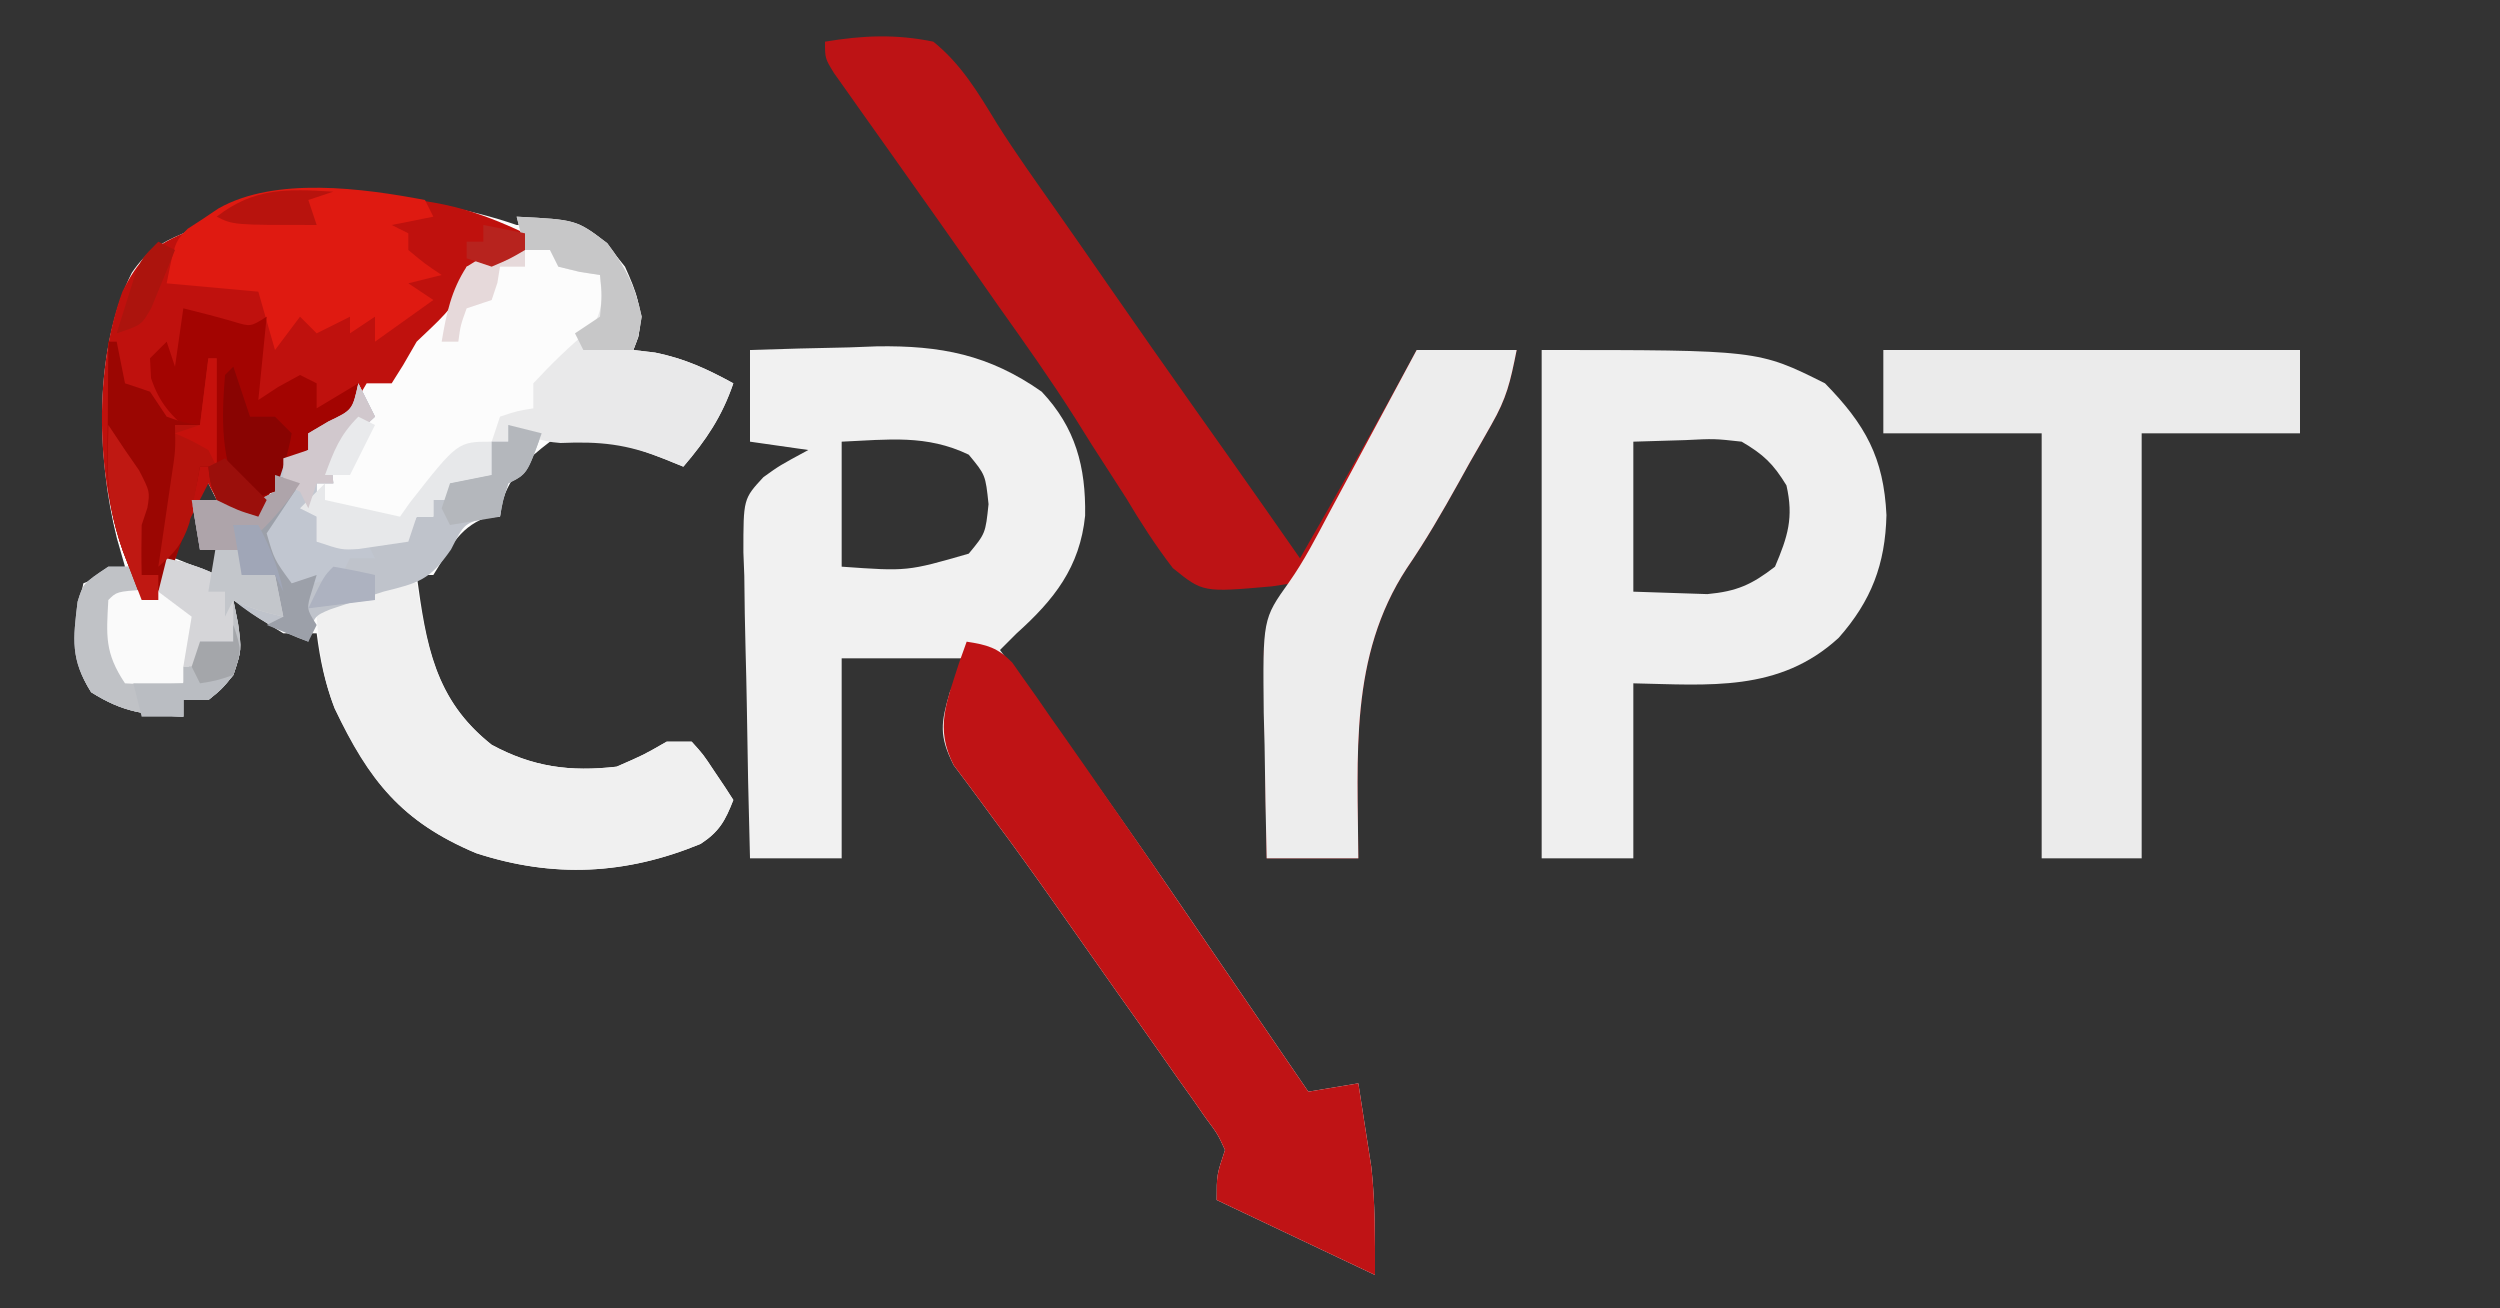<svg height="157" width="300" xmlns="http://www.w3.org/2000/svg" version="1.1">
<rect width="100%" height="100%" fill="#333333" stroke="none"/>
<path transform="translate(40,23)" fill="#FCFCFC" d="M0 0 C1.937 0.195 1.937 0.195 3.914 0.395 C10.182 1.084 16 1.934 22 4 C24.904 4.065 24.904 4.065 27.375 3.688 C31.289 4.154 32.577 5.988 35 9 C36.389 12.093 37.156 14.014 36.625 17.375 C36.316 18.179 36.316 18.179 36 19 C36.866 19.103 37.733 19.206 38.625 19.312 C42.167 20.034 44.843 21.271 48 23 C46.63 26.995 44.743 29.8 42 33 C41.237 32.691 40.474 32.381 39.688 32.062 C35.095 30.247 30.942 29.133 26 30 C23.073 32.242 21.414 33.822 20.188 37.312 C20.126 37.869 20.064 38.426 20 39 C19.422 39.041 18.845 39.083 18.25 39.125 C14.898 40.429 13.889 43.041 12 46 C11.34 46 10.68 46 10 46 C11.14 54.294 12.128 60.935 19 66.375 C23.913 69.036 28.402 69.647 34 69 C37.251 67.584 37.251 67.584 40 66 C40.99 66 41.98 66 43 66 C44.387 67.531 44.387 67.531 45.688 69.5 C46.124 70.15 46.561 70.799 47.012 71.469 C47.338 71.974 47.664 72.479 48 73 C47.022 75.489 46.336 76.779 44.074 78.266 C35.108 81.964 26.39 82.4 17.125 79.375 C8.152 75.598 4.398 70.695 0.164 62 C-1.008 58.979 -1.59 56.206 -2 53 C-3.32 53 -4.64 53 -6 53 C-9.25 51 -9.25 51 -12 49 C-11.814 49.928 -11.629 50.856 -11.438 51.812 C-11 55 -11 55 -12 58 C-13.375 59.688 -13.375 59.688 -15 61 C-15.99 61 -16.98 61 -18 61 C-18 61.66 -18 62.32 -18 63 C-22.58 62.767 -25.159 62.532 -29.062 60.062 C-31.878 55.613 -30.982 52.009 -30 47 C-28.35 46.34 -26.7 45.68 -25 45 C-25.322 43.873 -25.645 42.747 -25.977 41.586 C-28.43 31.716 -28.779 18.969 -24.188 9.738 C-22.438 7.177 -20.858 6.207 -18 5 C-17.339 4.58 -16.677 4.16 -15.996 3.727 C-10.385 0.194 -6.532 -0.721 0 0 Z M-16 33 C-16.33 34.32 -16.66 35.64 -17 37 C-16.01 37 -15.02 37 -14 37 C-14.66 35.68 -15.32 34.36 -16 33 Z M-17 38 C-17.66 39.98 -18.32 41.96 -19 44 C-16.525 44.99 -16.525 44.99 -14 46 C-14 45.01 -14 44.02 -14 43 C-14.66 43 -15.32 43 -16 43 C-15.67 41.68 -15.34 40.36 -15 39 C-15.66 38.67 -16.32 38.34 -17 38 Z"></path>
<path transform="translate(90,42)" fill="#F1F1F1" d="M0 0 C3.96 -0.136 7.914 -0.235 11.875 -0.312 C13.538 -0.375 13.538 -0.375 15.234 -0.439 C22.874 -0.552 28.664 0.551 35 5 C39.067 9.31 40.312 14.018 40.215 19.879 C39.588 26.067 36.483 29.977 32 34 C31.34 34.66 30.68 35.32 30 36 C30.336 36.461 30.672 36.923 31.019 37.398 C38.328 47.443 45.522 57.552 52.514 67.82 C54.802 71.177 57.099 74.529 59.395 77.881 C61.931 81.586 64.466 85.293 67 89 C68.98 88.67 70.96 88.34 73 88 C73.342 90.145 73.673 92.291 74 94.438 C74.186 95.632 74.371 96.827 74.562 98.059 C75.039 102.349 75 106.684 75 111 C68.73 108.03 62.46 105.06 56 102 C56 99 56 99 57 96 C56.122 94.088 56.122 94.088 54.676 92.148 C54.148 91.388 53.619 90.628 53.075 89.844 C52.494 89.029 51.912 88.215 51.312 87.375 C50.722 86.531 50.131 85.686 49.522 84.816 C47.692 82.203 45.847 79.601 44 77 C42.925 75.474 41.851 73.948 40.777 72.422 C40.272 71.704 39.766 70.987 39.246 70.248 C38.253 68.839 37.261 67.43 36.27 66.02 C33.956 62.737 31.621 59.478 29.215 56.262 C28.787 55.677 28.358 55.092 27.917 54.49 C26.773 52.929 25.612 51.38 24.449 49.832 C22.648 46.312 22.891 44.744 24 41 C24.66 39.68 25.32 38.36 26 37 C21.05 37 16.1 37 11 37 C11 44.92 11 52.84 11 61 C7.37 61 3.74 61 0 61 C-0.173 54.825 -0.3 48.652 -0.385 42.476 C-0.42 40.376 -0.467 38.276 -0.528 36.176 C-0.613 33.155 -0.653 30.136 -0.684 27.113 C-0.72 26.177 -0.756 25.24 -0.793 24.275 C-0.797 17.863 -0.797 17.863 1.605 15.263 C3.543 13.868 3.543 13.868 7 12 C4.69 11.67 2.38 11.34 0 11 C0 7.37 0 3.74 0 0 Z M11 11 C11 15.95 11 20.9 11 26 C18.883 26.564 18.883 26.564 26.25 24.438 C28.258 22.011 28.258 22.011 28.625 18.5 C28.258 14.989 28.258 14.989 26.25 12.562 C21.167 10.119 16.598 10.754 11 11 Z"></path>
<path transform="translate(99,5)" fill="#BD1315" d="M0 0 C4.524 -0.755 8.49 -0.93 13 0 C16.369 2.723 18.379 6.132 20.621 9.808 C22.858 13.365 25.303 16.774 27.72 20.21 C29.822 23.201 31.905 26.204 33.984 29.211 C37.484 34.264 41.012 39.295 44.562 44.312 C45.046 44.996 45.529 45.679 46.028 46.383 C46.935 47.665 47.842 48.947 48.749 50.229 C51.513 54.142 54.258 58.07 57 62 C61.764 53.717 66.456 45.407 71 37 C74.96 37 78.92 37 83 37 C82.219 40.907 81.807 42.743 79.961 45.969 C79.548 46.697 79.136 47.426 78.711 48.176 C78.05 49.326 78.05 49.326 77.375 50.5 C76.927 51.308 76.479 52.115 76.018 52.947 C74.062 56.464 72.091 59.867 69.816 63.191 C62.888 73.778 63.933 85.731 64 98 C60.37 98 56.74 98 53 98 C52.913 93.438 52.86 88.875 52.812 84.312 C52.787 83.019 52.762 81.725 52.736 80.393 C52.722 78.522 52.722 78.522 52.707 76.613 C52.691 75.466 52.676 74.32 52.659 73.138 C53.034 69.684 54.007 67.807 56 65 C55.225 65.119 54.45 65.238 53.652 65.36 C45.354 66.096 45.354 66.096 41.735 63.166 C39.654 60.455 37.876 57.685 36.125 54.75 C34.756 52.623 33.386 50.497 32.016 48.371 C31.343 47.297 30.671 46.223 29.979 45.117 C27.094 40.573 23.993 36.197 20.875 31.812 C19.744 30.197 18.614 28.581 17.484 26.965 C15.007 23.428 12.514 19.901 10.016 16.379 C9.039 14.998 9.039 14.998 8.043 13.589 C6.788 11.813 5.529 10.039 4.265 8.269 C3.706 7.476 3.147 6.684 2.57 5.867 C2.073 5.167 1.575 4.467 1.063 3.746 C0 2 0 2 0 0 Z"></path>
<path transform="translate(185,42)" fill="#EFEFEF" d="M0 0 C26 0 26 0 34 4 C38.86 8.966 41.049 12.927 41.375 19.812 C41.234 25.714 39.557 30.104 35.645 34.535 C28.51 41.096 20.068 40.187 11 40 C11 46.93 11 53.86 11 61 C7.37 61 3.74 61 0 61 C0 40.87 0 20.74 0 0 Z M11 11 C11 16.94 11 22.88 11 29 C13.815 29.093 13.815 29.093 16.688 29.188 C18.271 29.24 18.271 29.24 19.887 29.293 C23.422 28.96 25.207 28.162 28 26 C29.54 22.384 30.253 20.112 29.375 16.25 C27.783 13.645 26.636 12.547 24 11 C20.723 10.638 20.723 10.638 17.25 10.812 C15.188 10.874 13.125 10.936 11 11 Z"></path>
<path transform="translate(40,23)" fill="#BF110D" d="M0 0 C1.28 0.119 2.56 0.237 3.879 0.359 C5.295 0.507 6.71 0.658 8.125 0.812 C8.794 0.882 9.463 0.952 10.153 1.024 C14.947 1.619 18.683 2.954 23 5 C23 5.66 23 6.32 23 7 C20.353 8.461 19.106 9 16 9 C15.907 9.835 15.907 9.835 15.812 10.688 C14.669 13.943 12.451 15.607 10 18 C9.464 18.928 8.928 19.856 8.375 20.812 C7.921 21.534 7.468 22.256 7 23 C6.01 23 5.02 23 4 23 C3.526 23.804 3.051 24.609 2.562 25.438 C1 28 1 28 -1.188 28.812 C-1.786 28.874 -2.384 28.936 -3 29 C-3 29.66 -3 30.32 -3 31 C-3.99 31.66 -4.98 32.32 -6 33 C-7.062 34.968 -8.071 36.966 -9 39 C-13.875 37.25 -13.875 37.25 -15 35 C-15.818 36.581 -16.629 38.165 -17.438 39.75 C-17.89 40.632 -18.342 41.513 -18.809 42.422 C-19.835 44.642 -20.515 46.614 -21 49 C-21.66 49 -22.32 49 -23 49 C-23.482 47.751 -23.96 46.501 -24.438 45.25 C-24.704 44.554 -24.971 43.858 -25.246 43.141 C-28.5 33.903 -28.693 21.189 -25.312 12 C-23.476 8.309 -21.869 6.634 -18 5 C-17.339 4.58 -16.677 4.16 -15.996 3.727 C-10.38 0.191 -6.535 -0.713 0 0 Z"></path>
<path transform="translate(226,42)" fill="#EBEBEB" d="M0 0 C16.5 0 33 0 50 0 C50 3.3 50 6.6 50 10 C43.73 10 37.46 10 31 10 C31 26.83 31 43.66 31 61 C27.04 61 23.08 61 19 61 C19 44.17 19 27.34 19 10 C12.73 10 6.46 10 0 10 C0 6.7 0 3.4 0 0 Z"></path>
<path transform="translate(116,77)" fill="#BF1315" d="M0 0 C2.451 0.381 3.719 0.711 5.473 2.512 C5.927 3.159 6.38 3.806 6.848 4.473 C7.623 5.562 7.623 5.562 8.414 6.674 C8.958 7.462 9.502 8.25 10.062 9.062 C10.923 10.283 10.923 10.283 11.801 11.528 C13.546 14.01 15.275 16.503 17 19 C17.485 19.697 17.969 20.394 18.468 21.112 C21.171 25.001 23.849 28.906 26.514 32.82 C28.802 36.177 31.099 39.529 33.395 42.881 C35.931 46.586 38.466 50.293 41 54 C43.97 53.505 43.97 53.505 47 53 C47.342 55.145 47.673 57.291 48 59.438 C48.186 60.632 48.371 61.827 48.562 63.059 C49.039 67.349 49 71.684 49 76 C42.73 73.03 36.46 70.06 30 67 C30 64 30 64 31 61 C30.122 59.088 30.122 59.088 28.676 57.148 C28.148 56.388 27.619 55.628 27.075 54.844 C26.494 54.029 25.912 53.215 25.312 52.375 C24.722 51.531 24.131 50.686 23.522 49.816 C21.692 47.203 19.847 44.601 18 42 C16.925 40.474 15.851 38.948 14.777 37.422 C14.272 36.704 13.766 35.987 13.246 35.248 C12.253 33.839 11.261 32.43 10.27 31.02 C7.956 27.737 5.621 24.478 3.215 21.262 C2.787 20.677 2.358 20.092 1.917 19.49 C0.773 17.929 -0.388 16.38 -1.551 14.832 C-3.851 10.336 -2.389 7.237 -0.938 2.625 C-0.473 1.326 -0.473 1.326 0 0 Z"></path>
<path transform="translate(170,42)" fill="#EDEDED" d="M0 0 C3.96 0 7.92 0 12 0 C11.219 3.907 10.807 5.743 8.961 8.969 C8.548 9.697 8.136 10.426 7.711 11.176 C7.27 11.943 6.829 12.71 6.375 13.5 C5.703 14.711 5.703 14.711 5.018 15.947 C3.062 19.464 1.091 22.867 -1.184 26.191 C-8.112 36.778 -7.067 48.731 -7 61 C-10.63 61 -14.26 61 -18 61 C-18.117 56.479 -18.187 51.959 -18.25 47.438 C-18.284 46.161 -18.317 44.884 -18.352 43.568 C-18.469 32.286 -18.469 32.286 -15.337 27.894 C-13.483 25.268 -12.054 22.467 -10.547 19.629 C-9.928 18.478 -9.309 17.328 -8.672 16.143 C-8.031 14.949 -7.391 13.756 -6.75 12.562 C-6.094 11.342 -5.438 10.121 -4.781 8.9 C-3.187 5.934 -1.593 2.967 0 0 Z"></path>
<path transform="translate(47,69)" fill="#F0F0F0" d="M0 0 C0.99 0.33 1.98 0.66 3 1 C3.147 1.961 3.147 1.961 3.297 2.941 C4.556 10.226 5.978 15.607 12 20.375 C16.913 23.036 21.402 23.647 27 23 C30.251 21.584 30.251 21.584 33 20 C33.99 20 34.98 20 36 20 C37.387 21.531 37.387 21.531 38.688 23.5 C39.124 24.15 39.561 24.799 40.012 25.469 C40.338 25.974 40.664 26.479 41 27 C40.022 29.489 39.336 30.779 37.074 32.266 C28.108 35.964 19.39 36.4 10.125 33.375 C1.219 29.626 -2.749 24.702 -6.852 15.988 C-8.292 12.239 -8.699 8.984 -9 5 C-9.66 4.67 -10.32 4.34 -11 4 C-10.374 3.879 -9.747 3.758 -9.102 3.633 C-8.284 3.465 -7.467 3.298 -6.625 3.125 C-5.813 2.963 -5.001 2.8 -4.164 2.633 C-1.813 2.133 -1.813 2.133 0 0 Z"></path>
<path transform="translate(43,46)" fill="#BFC3CB" d="M0 0 C0.66 1.32 1.32 2.64 2 4 C1.175 4.763 0.35 5.526 -0.5 6.312 C-3.341 8.754 -3.341 8.754 -3 12 C-3.66 12 -4.32 12 -5 12 C-5 13.32 -5 14.64 -5 16 C-5 16.99 -5 17.98 -5 19 C0.601 19.222 0.601 19.222 6 18 C6.33 17.34 6.66 16.68 7 16 C7.66 16 8.32 16 9 16 C9 15.34 9 14.68 9 14 C9.66 14 10.32 14 11 14 C11 13.34 11 12.68 11 12 C12.65 11.67 14.3 11.34 16 11 C16 9.68 16 8.36 16 7 C16.66 7 17.32 7 18 7 C18 6.34 18 5.68 18 5 C19.32 5.33 20.64 5.66 22 6 C20.25 10.875 20.25 10.875 18 12 C17.348 14.025 17.348 14.025 17 16 C16.422 16.041 15.845 16.082 15.25 16.125 C12.675 16.871 12.675 16.871 11.125 19.938 C8.564 23.629 7.274 23.932 3 25 C1.555 25.456 0.117 25.936 -1.312 26.438 C-1.989 26.663 -2.666 26.889 -3.363 27.121 C-5.366 27.956 -5.366 27.956 -6 31 C-9.459 29.751 -12.147 28.325 -15 26 C-14.814 26.928 -14.629 27.856 -14.438 28.812 C-14 32 -14 32 -15 35 C-16.375 36.688 -16.375 36.688 -18 38 C-18.99 38 -19.98 38 -21 38 C-21 38.66 -21 39.32 -21 40 C-25.58 39.767 -28.159 39.532 -32.062 37.062 C-34.56 33.115 -34.23 30.727 -33.688 26.207 C-33 24 -33 24 -30 22 C-29.01 22 -28.02 22 -27 22 C-26.67 23.32 -26.34 24.64 -26 26 C-25.34 26 -24.68 26 -24 26 C-23.67 24.35 -23.34 22.7 -23 21 C-20.831 21.506 -19 22 -17 23 C-17 22.01 -17 21.02 -17 20 C-17.66 20 -18.32 20 -19 20 C-19.33 18.02 -19.66 16.04 -20 14 C-17.333 14 -14.667 14 -12 14 C-11.34 13.67 -10.68 13.34 -10 13 C-9.856 12.34 -9.711 11.68 -9.562 11 C-9.377 10.34 -9.191 9.68 -9 9 C-8.01 8.67 -7.02 8.34 -6 8 C-6 7.34 -6 6.68 -6 6 C-4.793 5.288 -4.793 5.288 -3.562 4.562 C-0.708 3.2 -0.708 3.2 0 0 Z"></path>
<path transform="translate(51,24)" fill="#DF1A11" d="M0 0 C0.33 0.66 0.66 1.32 1 2 C-0.65 2.33 -2.3 2.66 -4 3 C-3.34 3.33 -2.68 3.66 -2 4 C-2 4.66 -2 5.32 -2 6 C-0.04 7.637 -0.04 7.637 2 9 C0.68 9.33 -0.64 9.66 -2 10 C-1.01 10.66 -0.02 11.32 1 12 C-1.31 13.65 -3.62 15.3 -6 17 C-6 16.01 -6 15.02 -6 14 C-6.99 14.66 -7.98 15.32 -9 16 C-9 15.34 -9 14.68 -9 14 C-10.98 14.99 -10.98 14.99 -13 16 C-13.66 15.34 -14.32 14.68 -15 14 C-15.99 15.32 -16.98 16.64 -18 18 C-18.66 15.69 -19.32 13.38 -20 11 C-23.63 10.67 -27.26 10.34 -31 10 C-30 5 -30 5 -28.477 3.453 C-27.866 3.056 -27.255 2.659 -26.625 2.25 C-26.019 1.843 -25.413 1.435 -24.789 1.016 C-17.973 -2.854 -7.418 -1.404 0 0 Z"></path>
<path transform="translate(62,26)" fill="#E9E9EA" d="M0 0 C7.165 0.364 7.165 0.364 10.875 3.188 C13.119 6.157 14.227 8.368 15 12 C14.625 14.375 14.625 14.375 14 16 C14.866 16.103 15.732 16.206 16.625 16.312 C20.167 17.034 22.843 18.271 26 20 C24.63 23.995 22.743 26.8 20 30 C18.855 29.536 18.855 29.536 17.688 29.062 C13.175 27.278 10.028 26.958 5.254 27.16 C2.729 26.981 1.172 26.262 -1 25 C-1 25.66 -1 26.32 -1 27 C-1.66 27 -2.32 27 -3 27 C-2.505 25.515 -2.505 25.515 -2 24 C0.062 23.312 0.062 23.312 2 23 C2 22.01 2 21.02 2 20 C4.158 17.667 6.365 15.526 8.812 13.5 C10.51 11.355 10.215 9.65 10 7 C8.793 6.814 8.793 6.814 7.562 6.625 C6.717 6.419 5.871 6.213 5 6 C4.67 5.34 4.34 4.68 4 4 C3.01 4 2.02 4 1 4 C0.67 2.68 0.34 1.36 0 0 Z"></path>
<path transform="translate(26,65)" fill="#C0C2C6" d="M0 0 C0.99 0.33 1.98 0.66 3 1 C3 1.99 3 2.98 3 4 C4.32 4 5.64 4 7 4 C7.33 5.65 7.66 7.3 8 9 C5.831 8.494 4 8 2 7 C2.186 7.928 2.371 8.856 2.562 9.812 C3 13 3 13 2 16 C0.625 17.688 0.625 17.688 -1 19 C-1.99 19 -2.98 19 -4 19 C-4 19.66 -4 20.32 -4 21 C-8.58 20.767 -11.159 20.532 -15.062 18.062 C-17.56 14.115 -17.23 11.727 -16.688 7.207 C-16 5 -16 5 -13 3 C-12.01 3 -11.02 3 -10 3 C-9.67 4.32 -9.34 5.64 -9 7 C-8.34 7 -7.68 7 -7 7 C-6.67 5.35 -6.34 3.7 -6 2 C-3.831 2.506 -2 3 0 4 C0 2.68 0 1.36 0 0 Z"></path>
<path transform="translate(22,37)" fill="#A30401" d="M0 0 C2.053 0.513 4.094 1.028 6.125 1.625 C8.08 2.216 8.08 2.216 10 1 C9.67 4.3 9.34 7.6 9 11 C9.784 10.484 10.568 9.969 11.375 9.438 C12.674 8.726 12.674 8.726 14 8 C14.66 8.33 15.32 8.66 16 9 C16 9.99 16 10.98 16 12 C17.65 11.01 19.3 10.02 21 9 C20.427 11.867 20.139 12.861 18 15 C17.01 15 16.02 15 15 15 C15 15.66 15 16.32 15 17 C14.01 17.66 13.02 18.32 12 19 C10.938 20.968 9.929 22.966 9 25 C6.562 24.25 6.562 24.25 4 23 C2.699 20.099 2.913 17.144 3 14 C2.01 14.495 2.01 14.495 1 15 C-1.431 12.883 -2.845 11.465 -3.875 8.375 C-3.916 7.591 -3.958 6.808 -4 6 C-3.34 5.34 -2.68 4.68 -2 4 C-1.67 4.99 -1.34 5.98 -1 7 C-0.67 4.69 -0.34 2.38 0 0 Z"></path>
<path transform="translate(13,41)" fill="#9B0602" d="M0 0 C0.33 0 0.66 0 1 0 C1.33 1.65 1.66 3.3 2 5 C2.99 5.33 3.98 5.66 5 6 C5.99 7.485 5.99 7.485 7 9 C9.059 9.724 9.059 9.724 11 10 C11.33 7.36 11.66 4.72 12 2 C12.33 2 12.66 2 13 2 C13 6.29 13 10.58 13 15 C12.34 15 11.68 15 11 15 C10.89 15.568 10.781 16.137 10.668 16.723 C9.621 21.823 8.207 26.284 6 31 C5.34 31 4.68 31 4 31 C3.518 29.751 3.04 28.501 2.562 27.25 C2.296 26.554 2.029 25.858 1.754 25.141 C0.47 21.494 -0.124 18.328 -0.098 14.453 C-0.094 13.609 -0.091 12.764 -0.088 11.895 C-0.08 11.022 -0.071 10.149 -0.062 9.25 C-0.058 8.362 -0.053 7.474 -0.049 6.559 C-0.037 4.372 -0.021 2.186 0 0 Z"></path>
<path transform="translate(43,46)" fill="#C1C6D0" d="M0 0 C0.66 1.32 1.32 2.64 2 4 C1.175 4.763 0.35 5.526 -0.5 6.312 C-3.341 8.754 -3.341 8.754 -3 12 C-3.66 12 -4.32 12 -5 12 C-5 13.32 -5 14.64 -5 16 C-5 16.99 -5 17.98 -5 19 C-3.02 19 -1.04 19 1 19 C1.33 19.66 1.66 20.32 2 21 C1.01 21 0.02 21 -1 21 C-1.33 21.66 -1.66 22.32 -2 23 C-4.314 23.731 -6.648 24.401 -9 25 C-11.746 20.881 -11.746 20.881 -12 18 C-11.018 16.323 -10.019 14.655 -9 13 C-9.33 12.01 -9.66 11.02 -10 10 C-8.68 9.34 -7.36 8.68 -6 8 C-6 7.34 -6 6.68 -6 6 C-4.793 5.288 -4.793 5.288 -3.562 4.562 C-0.708 3.2 -0.708 3.2 0 0 Z"></path>
<path transform="translate(17.375,70.75)" fill="#FAFAFA" d="M0 0 C3.625 0.25 3.625 0.25 5.688 1.25 C7.307 4.704 5.726 7.714 4.625 11.25 C1.25 11.438 1.25 11.438 -2.375 11.25 C-4.813 7.593 -4.614 5.56 -4.375 1.25 C-3.375 0.25 -3.375 0.25 0 0 Z"></path>
<path transform="translate(26,65)" fill="#D5D5D8" d="M0 0 C0.99 0.33 1.98 0.66 3 1 C3 1.99 3 2.98 3 4 C4.32 4 5.64 4 7 4 C7.33 5.65 7.66 7.3 8 9 C5.831 8.494 4 8 2 7 C2 8.65 2 10.3 2 12 C0.68 12 -0.64 12 -2 12 C-2 12.99 -2 13.98 -2 15 C-2.66 15 -3.32 15 -4 15 C-3.67 13.02 -3.34 11.04 -3 9 C-4.32 8.01 -5.64 7.02 -7 6 C-6.67 4.68 -6.34 3.36 -6 2 C-3.831 2.506 -2 3 0 4 C0 2.68 0 1.36 0 0 Z"></path>
<path transform="translate(33,57)" fill="#9CA0A9" d="M0 0 C0.99 0.33 1.98 0.66 3 1 C1.667 3 0.333 5 -1 7 C-0.102 10.132 -0.102 10.132 2 13 C2.99 12.67 3.98 12.34 5 12 C4.814 12.619 4.629 13.238 4.438 13.875 C3.763 16.042 3.763 16.042 5 18 C4.67 18.66 4.34 19.32 4 20 C1.525 19.01 1.525 19.01 -1 18 C-0.34 17.67 0.32 17.34 1 17 C0.67 15.35 0.34 13.7 0 12 C-1.32 12 -2.64 12 -4 12 C-4 11.01 -4 10.02 -4 9 C-5.65 9 -7.3 9 -9 9 C-9.33 7.02 -9.66 5.04 -10 3 C-7.333 3 -4.667 3 -2 3 C-1.34 2.67 -0.68 2.34 0 2 C0 1.34 0 0.68 0 0 Z"></path>
<path transform="translate(59,53)" fill="#E7E8EA" d="M0 0 C0 1.32 0 2.64 0 4 C-1.65 4.33 -3.3 4.66 -5 5 C-5 5.66 -5 6.32 -5 7 C-5.66 7 -6.32 7 -7 7 C-7 7.66 -7 8.32 -7 9 C-7.66 9 -8.32 9 -9 9 C-9.33 9.99 -9.66 10.98 -10 12 C-11.258 12.186 -12.516 12.371 -13.812 12.562 C-14.874 12.719 -14.874 12.719 -15.957 12.879 C-18 13 -18 13 -21 12 C-21 11.01 -21 10.02 -21 9 C-21.66 8.67 -22.32 8.34 -23 8 C-22.01 7.01 -21.02 6.02 -20 5 C-20 5.66 -20 6.32 -20 7 C-15.545 7.99 -15.545 7.99 -11 9 C-10.608 8.443 -10.216 7.886 -9.812 7.312 C-4.081 0 -4.081 0 0 0 Z"></path>
<path transform="translate(62,26)" fill="#C7C7C8" d="M0 0 C7.165 0.364 7.165 0.364 10.875 3.188 C13.119 6.157 14.227 8.368 15 12 C14.625 14.375 14.625 14.375 14 16 C12.02 16 10.04 16 8 16 C7.67 15.34 7.34 14.68 7 14 C7.99 13.34 8.98 12.68 10 12 C10.25 9.416 10.25 9.416 10 7 C8.793 6.814 8.793 6.814 7.562 6.625 C6.717 6.419 5.871 6.213 5 6 C4.67 5.34 4.34 4.68 4 4 C3.01 4 2.02 4 1 4 C0.67 2.68 0.34 1.36 0 0 Z"></path>
<path transform="translate(28,44)" fill="#890402" d="M0 0 C0.667 2 1.333 4 2 6 C2.99 6 3.98 6 5 6 C5.66 6.66 6.32 7.32 7 8 C6.605 10.451 5.787 12.639 5 15 C2.938 15.688 2.938 15.688 1 16 C-1.547 11.225 -1.42 6.28 -1 1 C-0.67 0.67 -0.34 0.34 0 0 Z"></path>
<path transform="translate(61,51)" fill="#B4B7BC" d="M0 0 C1.32 0.33 2.64 0.66 4 1 C2.25 5.875 2.25 5.875 0 7 C-0.652 9.025 -0.652 9.025 -1 11 C-2.98 11.33 -4.96 11.66 -7 12 C-7.33 11.34 -7.66 10.68 -8 10 C-7.67 9.01 -7.34 8.02 -7 7 C-5.35 6.67 -3.7 6.34 -2 6 C-2 4.68 -2 3.36 -2 2 C-1.34 2 -0.68 2 0 2 C0 1.34 0 0.68 0 0 Z"></path>
<path transform="translate(25,43)" fill="#B6120C" d="M0 0 C0.33 0 0.66 0 1 0 C1 4.29 1 8.58 1 13 C0.34 13 -0.32 13 -1 13 C-1.11 13.615 -1.219 14.23 -1.332 14.863 C-1.491 15.672 -1.649 16.48 -1.812 17.312 C-1.963 18.113 -2.114 18.914 -2.27 19.738 C-3.076 22.234 -4.021 23.324 -6 25 C-5.856 24.024 -5.711 23.048 -5.562 22.043 C-5.377 20.771 -5.191 19.498 -5 18.188 C-4.814 16.923 -4.629 15.658 -4.438 14.355 C-3.935 11.068 -3.935 11.068 -4 8 C-3.01 8 -2.02 8 -1 8 C-0.67 5.36 -0.34 2.72 0 0 Z"></path>
<path transform="translate(28,75)" fill="#BABDC2" d="M0 0 C1 3 1 3 0 6 C-1.375 7.688 -1.375 7.688 -3 9 C-3.99 9 -4.98 9 -6 9 C-6 9.66 -6 10.32 -6 11 C-7.65 11 -9.3 11 -11 11 C-11.33 9.68 -11.66 8.36 -12 7 C-10.02 7 -8.04 7 -6 7 C-6 6.34 -6 5.68 -6 5 C-5.34 5 -4.68 5 -4 5 C-4 4.01 -4 3.02 -4 2 C-2.68 2 -1.36 2 0 2 C0 1.34 0 0.68 0 0 Z"></path>
<path transform="translate(13,51)" fill="#BF1812" d="M0 0 C0.99 1.485 0.99 1.485 2 3 C2.557 3.804 3.114 4.609 3.688 5.438 C5 8 5 8 4.688 9.938 C4.461 10.618 4.234 11.299 4 12 C3.962 14 3.955 16.001 4 18 C4.66 18 5.32 18 6 18 C6 18.99 6 19.98 6 21 C5.34 21 4.68 21 4 21 C3.518 19.751 3.04 18.501 2.562 17.25 C2.296 16.554 2.029 15.858 1.754 15.141 C0.434 11.394 -0.121 8.232 -0.062 4.25 C-0.053 3.451 -0.044 2.652 -0.035 1.828 C-0.024 1.225 -0.012 0.622 0 0 Z"></path>
<path transform="translate(43,46)" fill="#D1C8CD" d="M0 0 C0.66 1.32 1.32 2.64 2 4 C1.175 4.763 0.35 5.526 -0.5 6.312 C-3.341 8.754 -3.341 8.754 -3 12 C-3.66 12 -4.32 12 -5 12 C-5.33 12.99 -5.66 13.98 -6 15 C-6.33 14.34 -6.66 13.68 -7 13 C-7.66 12.67 -8.32 12.34 -9 12 C-9 11.01 -9 10.02 -9 9 C-8.01 8.67 -7.02 8.34 -6 8 C-6 7.34 -6 6.68 -6 6 C-4.793 5.288 -4.793 5.288 -3.562 4.562 C-0.708 3.2 -0.708 3.2 0 0 Z"></path>
<path transform="translate(26,65)" fill="#C3C6CB" d="M0 0 C0.99 0.33 1.98 0.66 3 1 C3 1.99 3 2.98 3 4 C4.32 4 5.64 4 7 4 C7.33 5.65 7.66 7.3 8 9 C5.831 8.494 4 8 2 7 C1.67 7.66 1.34 8.32 1 9 C1 8.01 1 7.02 1 6 C0.34 6 -0.32 6 -1 6 C-0.67 4.02 -0.34 2.04 0 0 Z"></path>
<path transform="translate(33,57)" fill="#AEA4AA" d="M0 0 C0.99 0.33 1.98 0.66 3 1 C1.421 3.368 0.025 5.067 -2 7 C-2.99 6.67 -3.98 6.34 -5 6 C-4.67 6.99 -4.34 7.98 -4 9 C-5.65 9 -7.3 9 -9 9 C-9.33 7.02 -9.66 5.04 -10 3 C-7.333 3 -4.667 3 -2 3 C-1.34 2.67 -0.68 2.34 0 2 C0 1.34 0 0.68 0 0 Z"></path>
<path transform="translate(40,23)" fill="#B8130D" d="M0 0 C-0.99 0.33 -1.98 0.66 -3 1 C-2.67 1.99 -2.34 2.98 -2 4 C-12 4 -12 4 -14 3 C-9.437 -0.533 -5.504 -0.324 0 0 Z"></path>
<path transform="translate(63,30)" fill="#E6D9DA" d="M0 0 C0 0.66 0 1.32 0 2 C-0.99 2 -1.98 2 -3 2 C-3.103 2.639 -3.206 3.279 -3.312 3.938 C-3.539 4.618 -3.766 5.299 -4 6 C-4.99 6.33 -5.98 6.66 -7 7 C-7.733 9.015 -7.733 9.015 -8 11 C-8.66 11 -9.32 11 -10 11 C-9.446 7.679 -8.859 4.838 -7 2 C-4.379 0.309 -3.174 0 0 0 Z"></path>
<path transform="translate(40,68)" fill="#ADB2C0" d="M0 0 C1.675 0.286 3.344 0.618 5 1 C5 1.99 5 2.98 5 4 C2.36 4.33 -0.28 4.66 -3 5 C-1.125 1.125 -1.125 1.125 0 0 Z"></path>
<path transform="translate(19,29)" fill="#AC140D" d="M0 0 C0.66 0.33 1.32 0.66 2 1 C1.409 2.485 0.802 3.963 0.188 5.438 C-0.149 6.261 -0.485 7.085 -0.832 7.934 C-2 10 -2 10 -5 11 C-4.549 9.539 -4.089 8.082 -3.625 6.625 C-3.37 5.813 -3.115 5.001 -2.852 4.164 C-2 2 -2 2 0 0 Z"></path>
<path transform="translate(28,75)" fill="#A4A6AA" d="M0 0 C1 3 1 3 0 6 C-2.062 6.688 -2.062 6.688 -4 7 C-4.33 6.34 -4.66 5.68 -5 5 C-4.67 4.01 -4.34 3.02 -4 2 C-2.68 2 -1.36 2 0 2 C0 1.34 0 0.68 0 0 Z"></path>
<path transform="translate(28,63)" fill="#A0A6B7" d="M0 0 C0.99 0 1.98 0 3 0 C4.414 2.639 5.372 5.071 6 8 C5.67 7.34 5.34 6.68 5 6 C3.68 6 2.36 6 1 6 C0.67 4.02 0.34 2.04 0 0 Z"></path>
<path transform="translate(25,43)" fill="#C6110C" d="M0 0 C0.33 0 0.66 0 1 0 C1 4.29 1 8.58 1 13 C0.67 12.34 0.34 11.68 0 11 C-2.017 9.866 -2.017 9.866 -4 9 C-3.01 8.67 -2.02 8.34 -1 8 C-0.67 5.36 -0.34 2.72 0 0 Z"></path>
<path transform="translate(58,27)" fill="#B7231E" d="M0 0 C1.65 0.33 3.3 0.66 5 1 C5 1.66 5 2.32 5 3 C3.188 4.062 3.188 4.062 1 5 C0.01 4.67 -0.98 4.34 -2 4 C-2 3.34 -2 2.68 -2 2 C-1.34 2 -0.68 2 0 2 C0 1.34 0 0.68 0 0 Z"></path>
<path transform="translate(27,55)" fill="#9B0F0B" d="M0 0 C1.65 1.65 3.3 3.3 5 5 C4.67 5.66 4.34 6.32 4 7 C1.562 6.25 1.562 6.25 -1 5 C-1.812 2.875 -1.812 2.875 -2 1 C-1.34 0.67 -0.68 0.34 0 0 Z"></path>
<path transform="translate(43,50)" fill="#E9EAEC" d="M0 0 C0.66 0.33 1.32 0.66 2 1 C1.01 2.98 0.02 4.96 -1 7 C-1.99 7 -2.98 7 -4 7 C-2.926 4.085 -2.222 2.222 0 0 Z"></path>
</svg>
